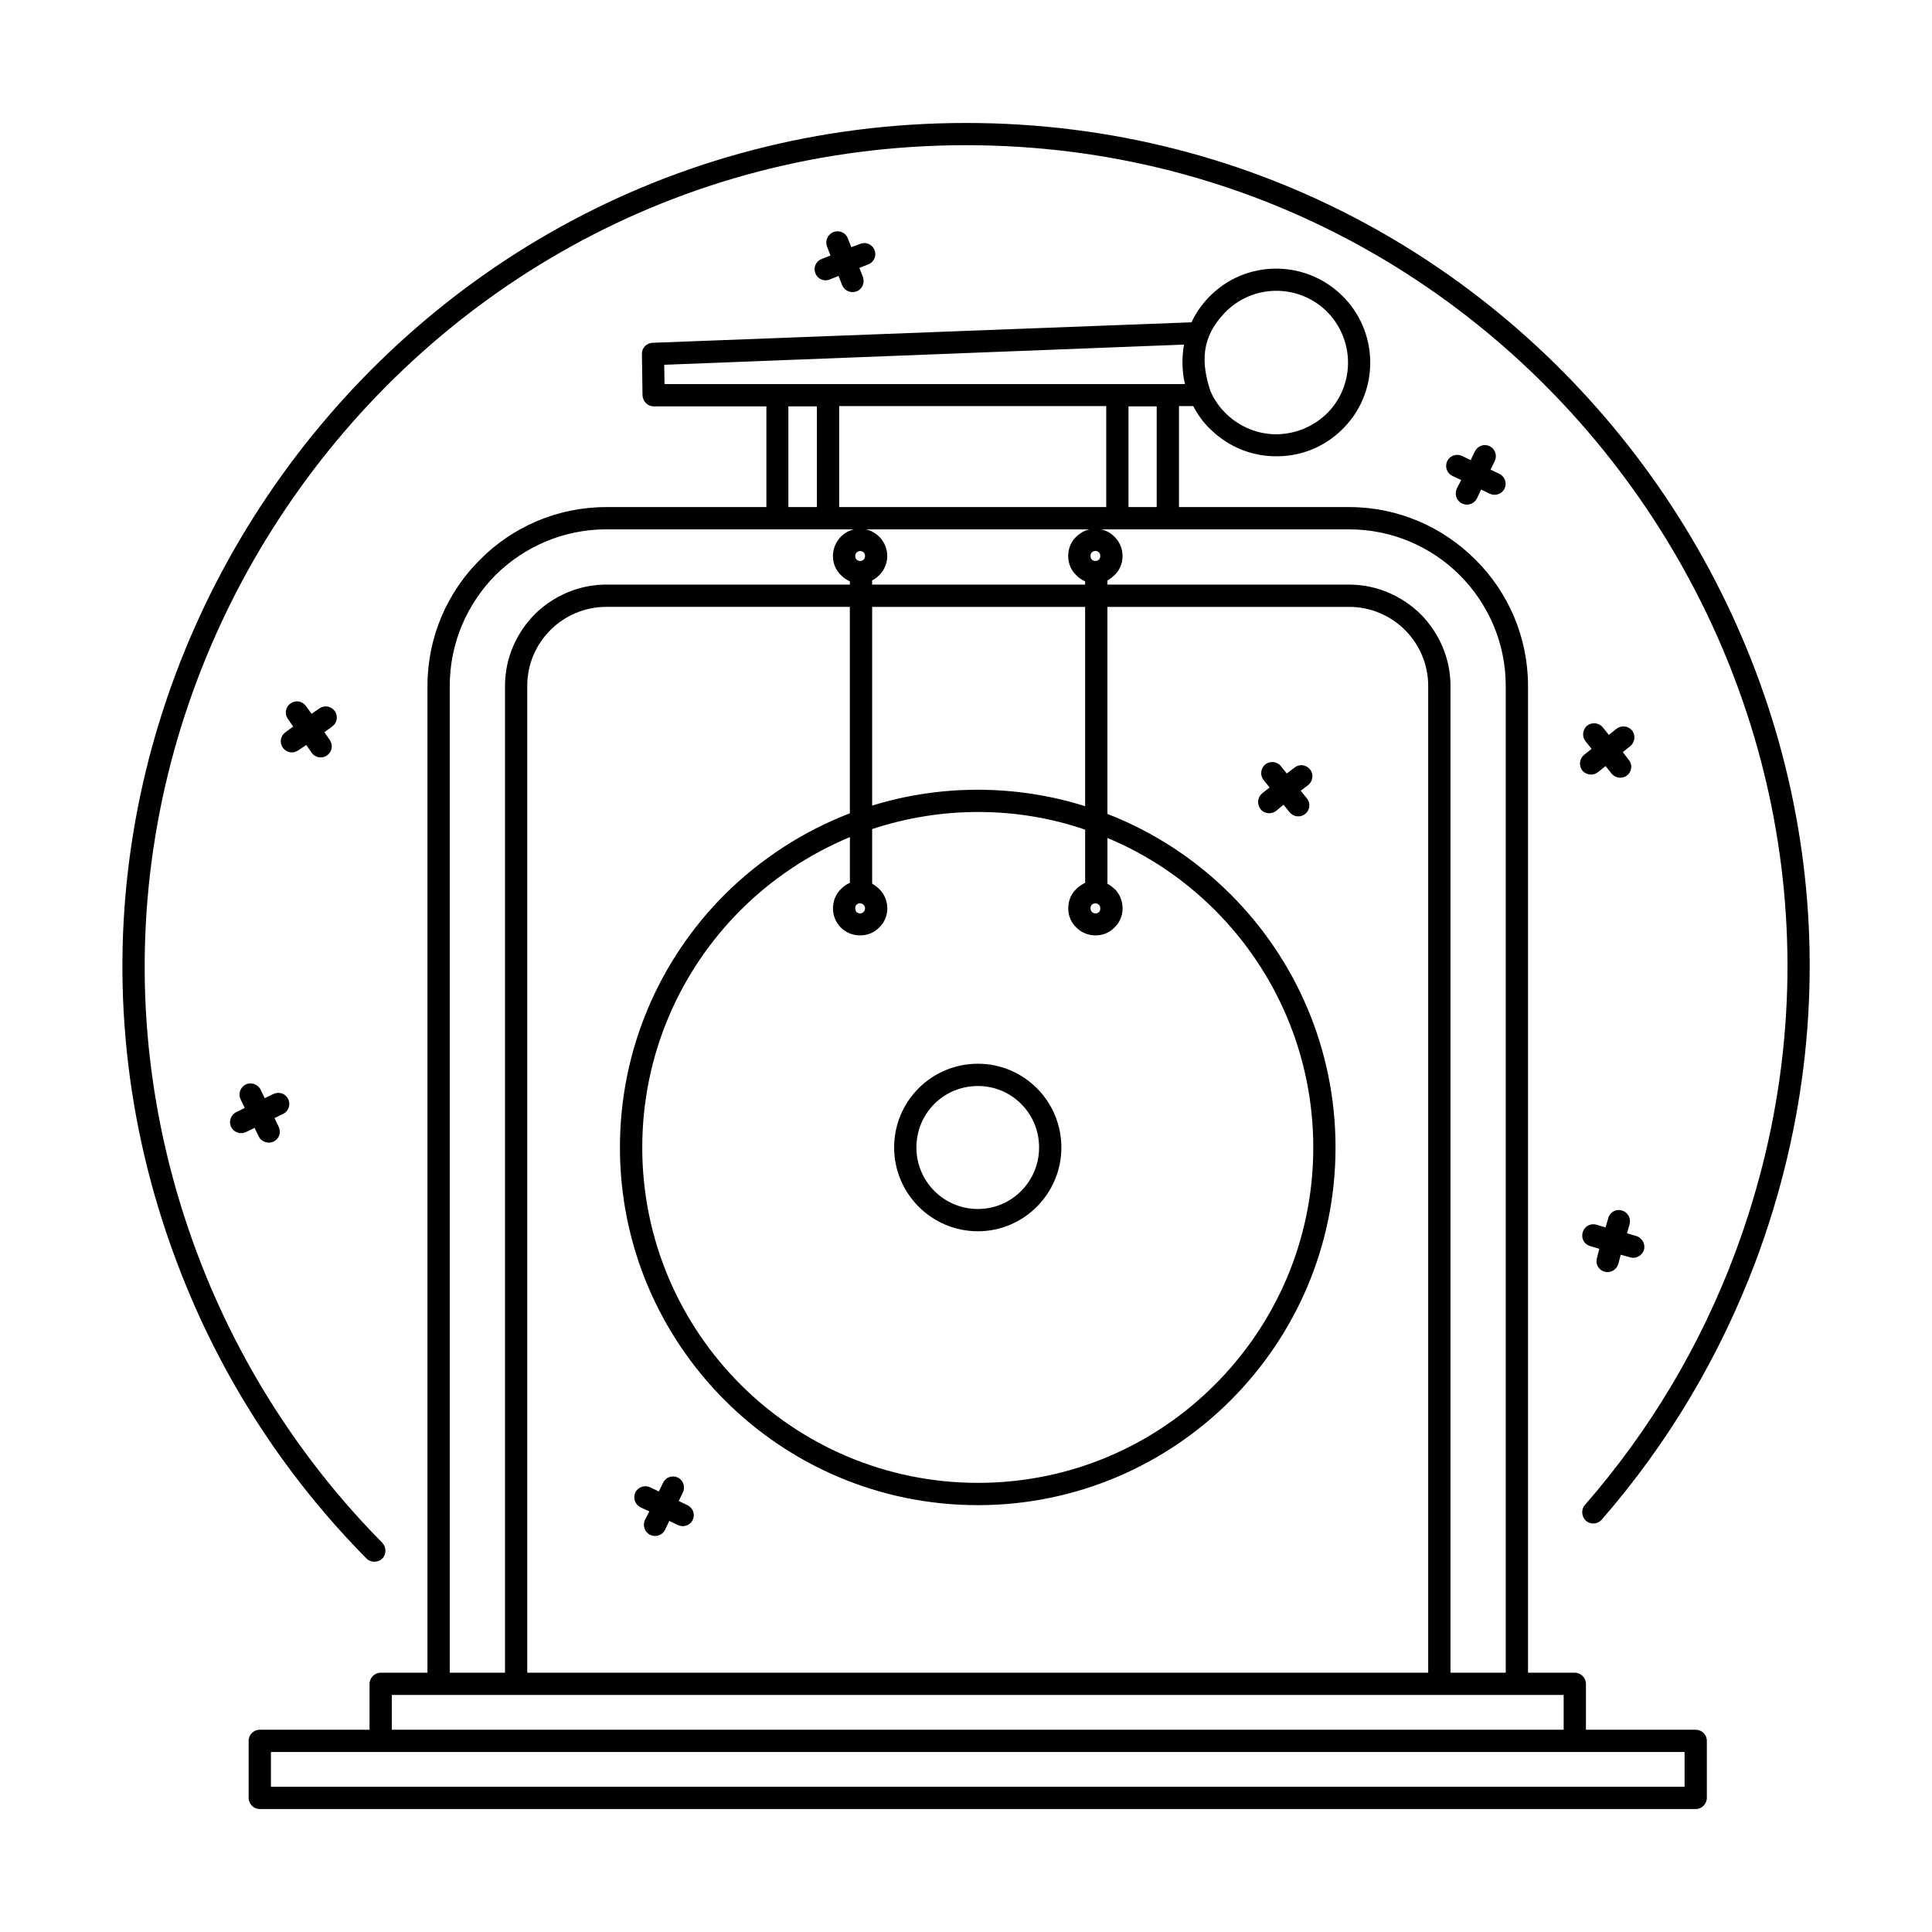 <?xml version="1.0" encoding="UTF-8"?>
<!-- Uploaded to: SVG Repo, www.svgrepo.com, Generator: SVG Repo Mixer Tools -->
<svg fill="#000000" width="800px" height="800px" version="1.1" viewBox="144 144 512 512" xmlns="http://www.w3.org/2000/svg">
 <path d="m304.67 278.38h42.43v-26.688h-29.836c-1.652 0-2.914-1.34-2.992-2.914l-0.156-10.941c-0.078-1.574 1.18-2.914 2.832-2.992l142.8-5.434c1.18-2.441 2.676-4.644 4.566-6.613 9.523-9.918 25.27-10.156 35.188-0.629 9.84 9.445 10.234 25.27 0.707 35.109-4.41 4.644-10.629 7.559-17.477 7.637-6.848 0.156-13.145-2.519-17.711-6.926-1.969-1.812-3.543-3.938-4.801-6.375h-3.777v26.766h45.105c13.066 0 24.875 5.352 33.457 13.934 8.582 8.5 13.934 20.387 13.934 33.457v261.51h12.359c1.652 0 2.992 1.34 2.992 2.992v12.121h29.125c1.574 0 2.914 1.34 2.914 2.914v15.113c0 1.652-1.34 2.992-2.914 2.992h-380.61c-1.574 0-2.914-1.34-2.914-2.992v-15.113c0-1.574 1.34-2.914 2.914-2.914h29.125v-12.121c0-1.652 1.34-2.992 2.992-2.992h12.359v-261.51c0-13.066 5.352-24.953 13.934-33.457 8.5-8.582 20.387-13.934 33.457-13.934zm182.39 69.039c1.258-1.023 3.07-0.789 4.094 0.473 1.023 1.18 0.789 3.07-0.395 4.094l-2.047 1.574 1.652 2.047c1.023 1.258 0.789 3.07-0.473 4.094-1.258 1.023-3.07 0.789-4.094-0.395l-1.652-2.047-1.969 1.652c-1.258 0.945-3.148 0.789-4.094-0.473-1.023-1.258-0.867-3.148 0.395-4.172l1.969-1.574-1.574-1.969c-1.023-1.258-0.789-3.148 0.473-4.172 1.258-0.945 3.07-0.789 4.094 0.473l1.574 1.969zm-160.9 195.46c1.496 0.707 2.125 2.441 1.418 3.938-0.707 1.418-2.441 2.047-3.938 1.34l-2.281-1.102-1.102 2.363c-0.707 1.418-2.441 2.047-3.938 1.34-1.496-0.707-2.047-2.441-1.418-3.938l1.18-2.281-2.363-1.102c-1.418-0.707-2.047-2.441-1.34-3.938 0.707-1.418 2.441-2.047 3.938-1.34l2.281 1.102 1.102-2.281c0.707-1.496 2.441-2.125 3.938-1.418 1.418 0.707 2.047 2.441 1.34 3.938l-1.102 2.281 2.281 1.102zm37-333.54c-0.551-1.496 0.156-3.227 1.73-3.856 1.496-0.551 3.227 0.156 3.777 1.652l0.945 2.363 2.363-0.867c1.496-0.629 3.227 0.156 3.777 1.652 0.629 1.496-0.156 3.227-1.652 3.777l-2.363 0.945 0.945 2.363c0.551 1.574-0.156 3.227-1.652 3.856-1.574 0.551-3.227-0.156-3.856-1.652l-0.945-2.441-2.363 0.945c-1.496 0.629-3.227-0.156-3.777-1.652-0.629-1.496 0.156-3.227 1.652-3.777l2.363-0.945zm207.04 257.49c0.395-1.574 2.047-2.519 3.621-2.047 1.574 0.473 2.441 2.047 2.047 3.621l-0.707 2.441 2.441 0.707c1.574 0.473 2.519 2.125 2.047 3.699-0.473 1.496-2.125 2.441-3.621 1.969l-2.519-0.707-0.629 2.441c-0.473 1.574-2.125 2.519-3.699 2.047s-2.441-2.047-1.969-3.621l0.629-2.441-2.441-0.707c-1.574-0.473-2.441-2.047-1.969-3.621 0.395-1.574 2.047-2.519 3.621-2.047l2.441 0.707zm-28.891-197.27c1.496 0.707 2.125 2.441 1.418 3.938-0.707 1.418-2.441 2.047-3.938 1.34l-2.281-1.102-1.102 2.363c-0.707 1.418-2.441 2.047-3.938 1.34-1.496-0.707-2.047-2.441-1.418-3.938l1.18-2.281-2.363-1.102c-1.418-0.707-2.047-2.441-1.34-3.938 0.707-1.418 2.441-2.047 3.938-1.34l2.281 1.102 1.102-2.281c0.707-1.496 2.441-2.125 3.938-1.418 1.418 0.707 2.047 2.441 1.34 3.938l-1.102 2.281 2.281 1.102zm31.016 67.621c1.258-1.023 3.148-0.867 4.172 0.395 1.023 1.258 0.789 3.148-0.473 4.172l-1.969 1.574 1.574 2.047c1.023 1.18 0.867 3.07-0.395 4.094-1.258 1.023-3.148 0.789-4.172-0.473l-1.574-1.969-1.969 1.574c-1.258 1.023-3.148 0.867-4.172-0.395-1.023-1.258-0.789-3.148 0.473-4.172l1.969-1.574-1.574-1.969c-1.023-1.258-0.867-3.148 0.395-4.172 1.258-1.023 3.148-0.789 4.172 0.473l1.574 1.969zm-352.04-2.676c-0.945-1.34-0.629-3.148 0.707-4.094 1.34-0.945 3.148-0.629 4.094 0.707l1.496 2.047 2.047-1.418c1.34-0.945 3.148-0.629 4.094 0.707 0.945 1.34 0.629 3.148-0.707 4.094l-2.047 1.496 1.418 2.047c0.945 1.34 0.629 3.148-0.707 4.094-1.34 0.945-3.148 0.629-4.094-0.707l-1.418-2.047-2.125 1.418c-1.34 0.945-3.148 0.629-4.094-0.707-0.945-1.34-0.629-3.148 0.707-4.094l2.047-1.496zm-11.098 109.5c-1.496 0.707-3.227 0.078-3.938-1.34-0.707-1.418-0.078-3.227 1.34-3.938l2.281-1.102-1.102-2.281c-0.707-1.496-0.078-3.227 1.34-3.938 1.418-0.707 3.227-0.078 3.938 1.34l1.102 2.281 2.281-1.102c1.496-0.707 3.227-0.156 3.938 1.34 0.707 1.418 0.156 3.227-1.34 3.938l-2.281 1.102 1.102 2.281c0.707 1.496 0.156 3.227-1.34 3.938-1.418 0.707-3.227 0.078-3.938-1.34l-1.102-2.281zm36.133 108.87c1.102 1.18 1.102 3.07 0 4.172-1.18 1.102-3.07 1.102-4.172 0-20.703-20.941-36.84-45.5-47.781-72.188-60.535-147.36 48.965-308.27 206.64-308.27 154.92 0 264.03 155.39 209.24 301.73-9.367 24.875-23.066 48.098-40.777 68.406-1.102 1.258-2.914 1.34-4.172 0.316-1.18-1.102-1.34-2.992-0.316-4.172 17.32-19.836 30.699-42.43 39.754-66.598 53.371-142.48-52.98-293.79-203.73-293.79-153.5 0-260.09 156.65-201.21 300.16 10.707 25.977 26.449 49.91 46.523 70.219zm191.84-301.26h-70.77v26.766h70.77zm5.902 26.766h7.477v-26.688h-7.477zm-90.133 0h7.559v-26.688h-7.559zm105.09-32.59c-0.789-3.465-0.867-6.926-0.234-10.469l-137.76 5.352 0.078 5.117h137.92zm10.547-18.895c-6.375 6.613-6.219 13.383-3.777 20.781 1.023 2.363 2.519 4.41 4.25 6.062 3.543 3.387 8.344 5.434 13.539 5.352 5.273-0.156 9.996-2.363 13.383-5.824 7.242-7.559 7.008-19.602-0.551-26.922-7.559-7.242-19.602-7.008-26.844 0.551zm-220.73 366.29v9.211h310.55v-9.211h-310.55zm-32.039 24.324h374.63v-9.211h-374.63zm88.875-318.58h64.551v-0.867c-0.867-0.395-1.73-0.945-2.363-1.652-1.34-1.258-2.125-3.07-2.125-5.039 0-3.387 2.363-6.375 5.59-7.086h-65.652c-11.414 0-21.805 4.644-29.363 12.121-7.477 7.559-12.121 17.949-12.121 29.363v261.51h14.641v-261.51c0-7.398 3.07-14.09 7.871-18.973 4.879-4.801 11.57-7.871 18.973-7.871zm70.453 0h56.441v-0.867c-0.867-0.395-1.73-0.945-2.363-1.652-1.34-1.258-2.125-3.07-2.125-5.039 0-2.047 0.789-3.856 2.125-5.117l0.156-0.156c0.945-0.867 2.047-1.496 3.305-1.812h-59.199c1.418 0.316 2.598 1.023 3.543 1.969 1.34 1.34 2.125 3.07 2.125 5.117 0 2.676-1.574 5.195-4.016 6.453v1.102zm62.348 0h64.078c7.398 0 14.09 3.07 18.973 7.871 4.801 4.879 7.871 11.57 7.871 18.973v261.51h14.641v-261.51c0-11.414-4.644-21.805-12.203-29.363-7.477-7.477-17.871-12.121-29.285-12.121h-65.652c1.34 0.316 2.519 1.023 3.465 1.969 1.34 1.34 2.125 3.07 2.125 5.117 0 1.969-0.789 3.777-2.125 5.039-0.551 0.551-1.18 1.023-1.891 1.418v1.102zm64.078 5.902h-64.078v54.867c12.359 4.801 23.457 12.121 32.668 21.332 17.16 17.16 27.789 40.855 27.789 67.07 0 26.137-10.629 49.828-27.789 66.992-17.16 17.16-40.855 27.789-66.992 27.789-26.215 0-49.91-10.629-67.07-27.789-17.16-17.16-27.789-40.855-27.789-66.992 0-26.215 10.629-49.91 27.789-67.07 9.367-9.289 20.625-16.688 33.141-21.492v-54.711h-64.551c-5.746 0-11.02 2.363-14.801 6.141-3.777 3.777-6.141 8.973-6.141 14.801v261.51h238.76v-261.51c0-5.746-2.363-11.02-6.141-14.801-3.777-3.777-9.055-6.141-14.801-6.141zm-69.98 0h-56.441v52.664c18.262-5.668 38.258-5.59 56.441 0.156zm-28.418 121.07c12.203 0 22.121 9.918 22.121 22.199 0 12.203-9.918 22.199-22.121 22.199-12.281 0-22.199-9.996-22.199-22.199 0-12.281 9.918-22.199 22.199-22.199zm0 5.902c-9.055 0-16.297 7.242-16.297 16.297 0 8.973 7.242 16.297 16.297 16.297 8.973 0 16.215-7.32 16.215-16.297 0-9.055-7.242-16.297-16.215-16.297zm-28.023-68.094v14.484c0.707 0.395 1.34 0.867 1.891 1.418l0.156 0.156c1.258 1.34 1.969 3.07 1.969 4.961 0 1.969-0.789 3.777-2.125 5.039-1.258 1.34-3.07 2.125-5.117 2.125-1.969 0-3.777-0.789-5.039-2.047-1.34-1.34-2.125-3.148-2.125-5.117s0.789-3.856 2.125-5.117c0.629-0.707 1.496-1.258 2.363-1.652v-12.121c-10.941 4.566-20.781 11.18-28.969 19.363-16.059 16.059-26.055 38.336-26.055 62.898s9.996 46.762 26.055 62.82c16.059 16.059 38.336 26.055 62.898 26.055s46.762-9.918 62.82-26.055c16.059-16.059 26.055-38.258 26.055-62.82s-9.996-46.84-26.055-62.898c-8.109-8.109-17.711-14.641-28.496-19.129v12.121c0.707 0.395 1.34 0.867 1.891 1.418l0.234 0.156c1.18 1.34 1.891 3.07 1.891 4.961 0 1.969-0.789 3.777-2.125 5.039-1.258 1.34-3.07 2.125-5.039 2.125s-3.856-0.789-5.117-2.125c-1.34-1.258-2.125-3.07-2.125-5.039 0-2.047 0.789-3.856 2.125-5.117l0.156-0.156c0.629-0.629 1.418-1.102 2.203-1.496v-14.09c-18.105-6.219-38.18-6.219-56.441-0.156zm57.859 21.02c0 0.316 0.156 0.707 0.395 0.945 0.156 0.234 0.551 0.395 0.945 0.395 0.316 0 0.707-0.156 0.945-0.395 0.234-0.234 0.316-0.629 0.316-0.945 0-1.73-2.598-1.812-2.598 0zm0-93.363c0 1.73 2.598 1.73 2.598 0 0-1.812-2.598-1.812-2.598 0zm-62.031 92.418c-0.234 0.234-0.316 0.551-0.316 0.945 0 0.316 0.156 0.707 0.316 0.945 0.234 0.234 0.629 0.395 0.945 0.395 0.395 0 0.707-0.156 0.945-0.395 0.234-0.234 0.395-0.629 0.395-0.945 0-1.18-1.418-1.812-2.281-0.945zm-0.316-92.418c0 1.73 2.598 1.73 2.598 0 0-1.812-2.598-1.73-2.598 0z"/>
</svg>